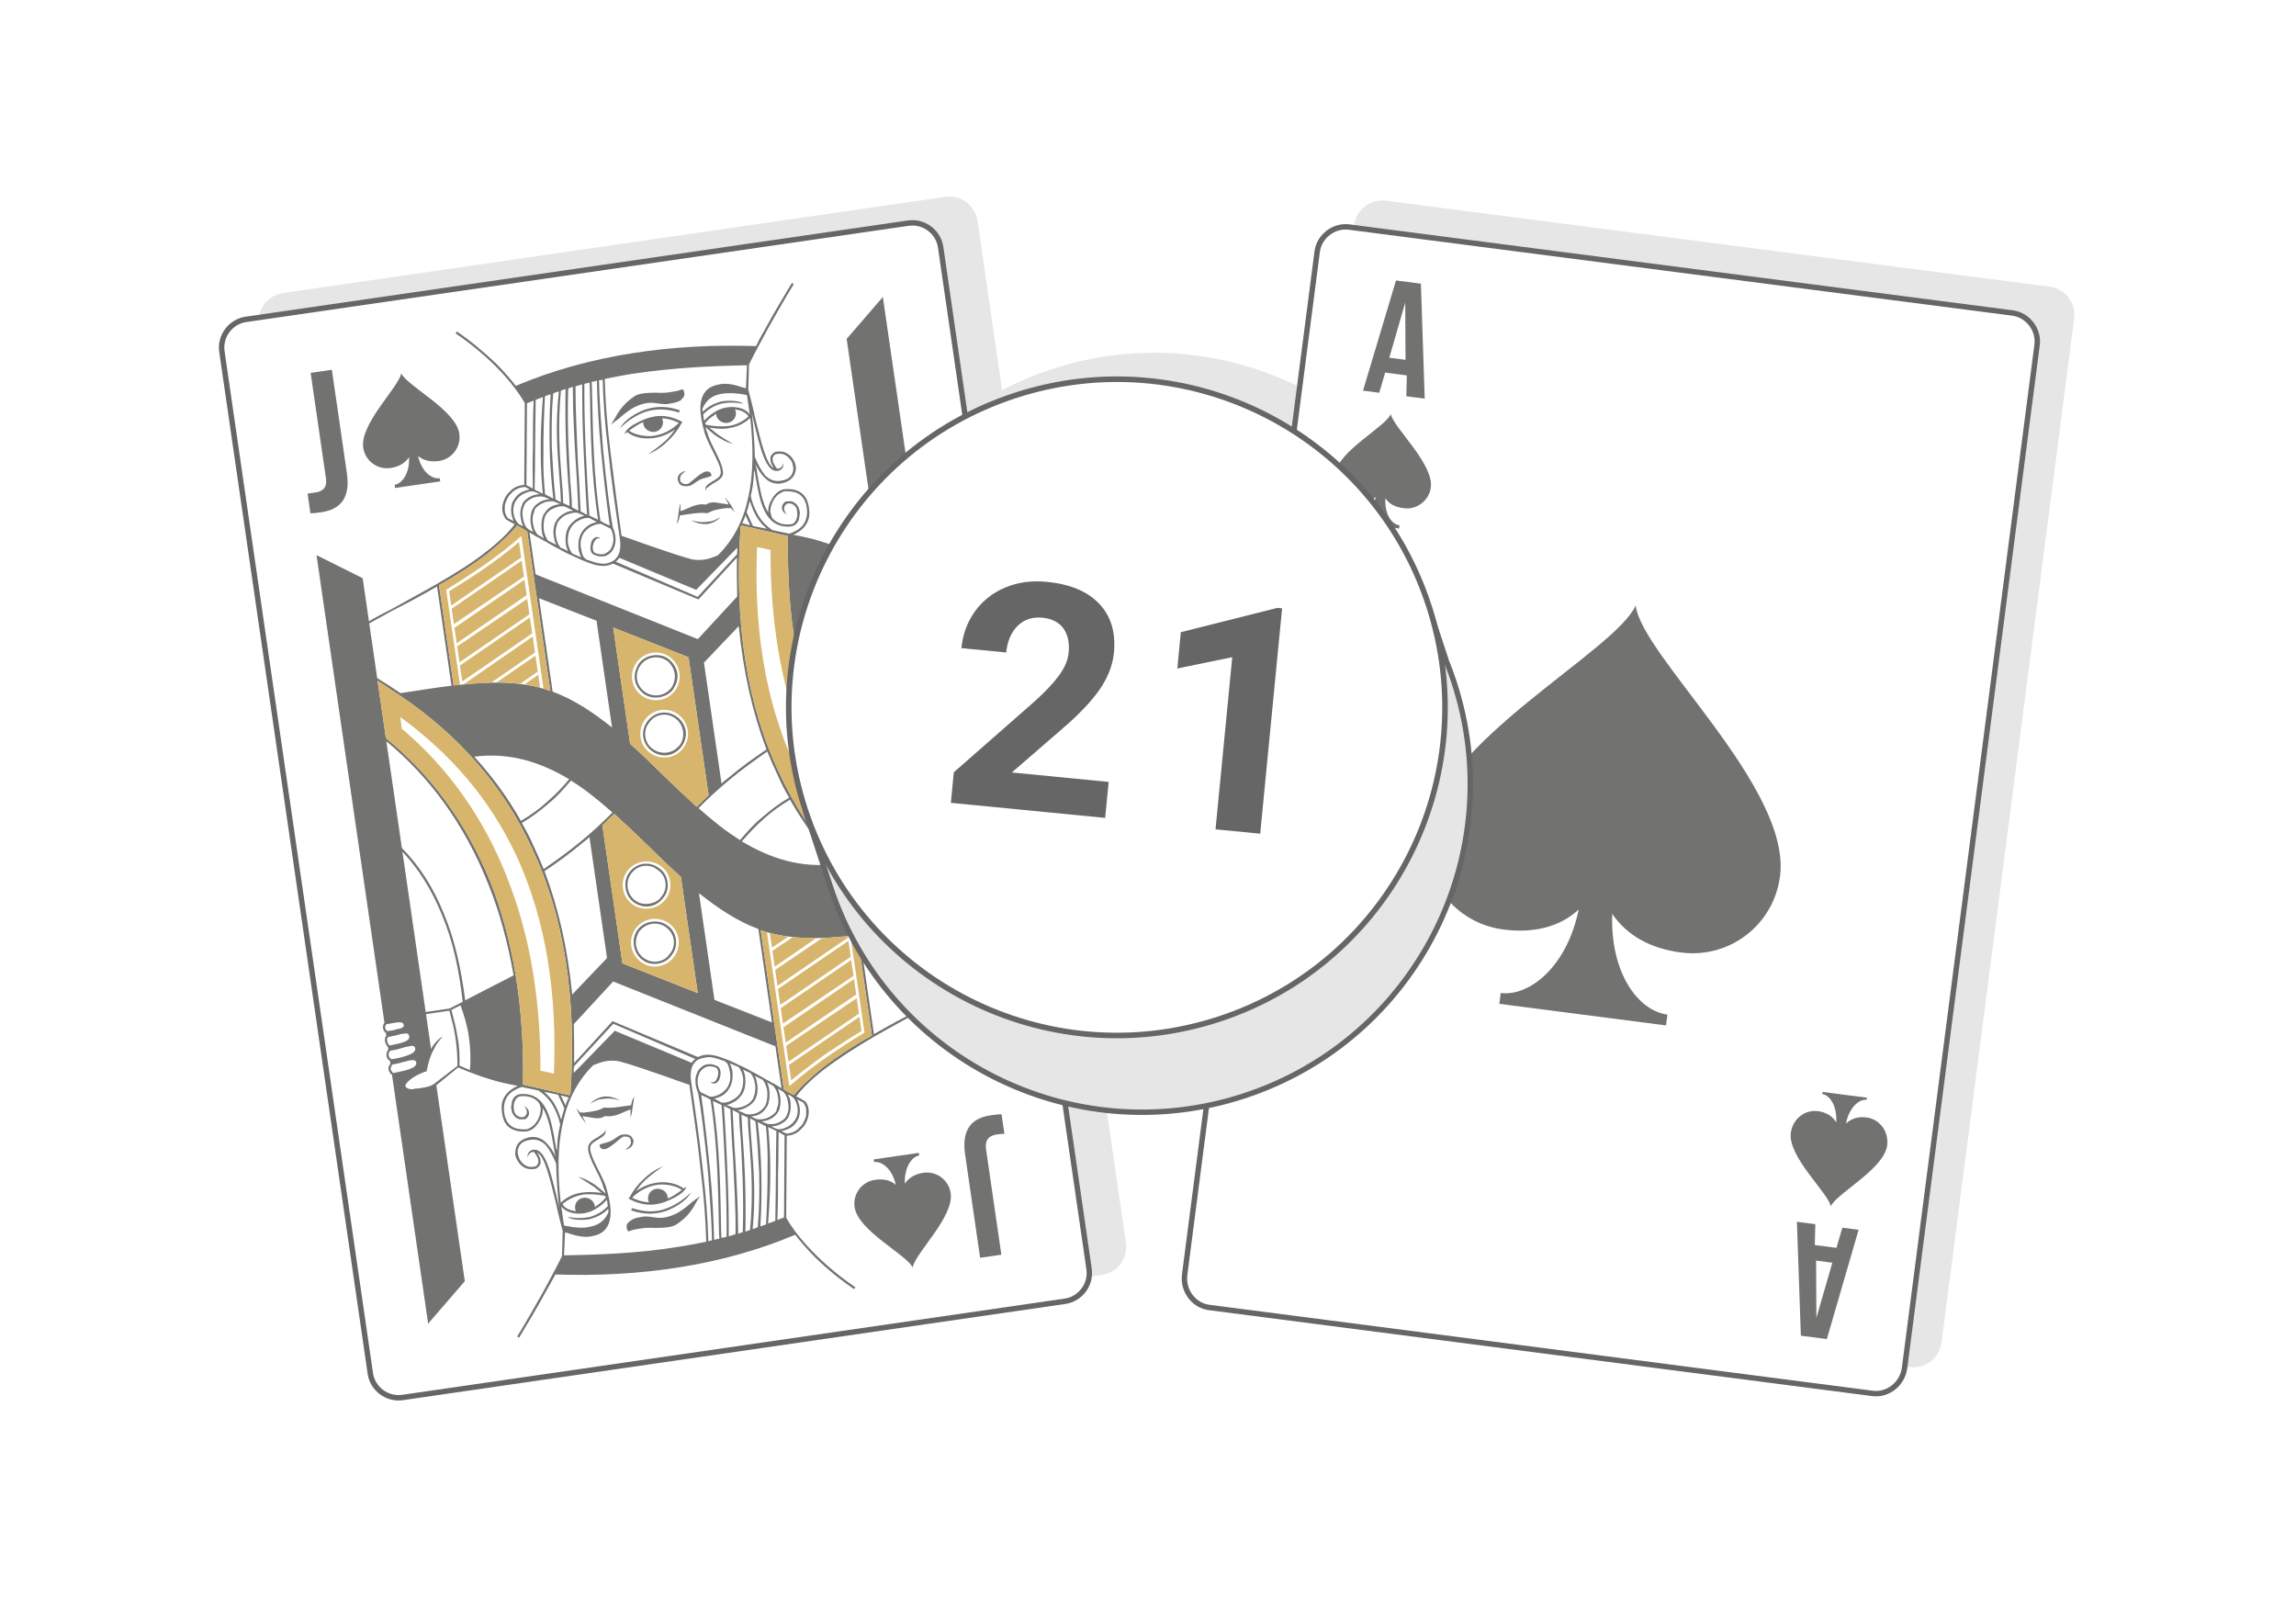 <?xml version="1.0" encoding="UTF-8"?>
<!DOCTYPE svg PUBLIC "-//W3C//DTD SVG 1.1//EN" "http://www.w3.org/Graphics/SVG/1.1/DTD/svg11.dtd">
<!-- Creator: CorelDRAW 2020 (64-Bit) -->
<svg xmlns="http://www.w3.org/2000/svg" xml:space="preserve" width="425px" height="300px" version="1.1" style="shape-rendering:geometricPrecision; text-rendering:geometricPrecision; image-rendering:optimizeQuality; fill-rule:evenodd; clip-rule:evenodd"
viewBox="0 0 19848.9 14011"
 xmlns:xlink="http://www.w3.org/1999/xlink"
 xmlns:xodm="http://www.corel.com/coreldraw/odm/2003">
 <defs>
  <style type="text/css">
   <![CDATA[
    .str1 {stroke:#666666;stroke-width:46.7;stroke-linecap:round;stroke-linejoin:round;stroke-miterlimit:2.613}
    .str0 {stroke:#666666;stroke-width:46.7;stroke-linecap:round;stroke-linejoin:round;stroke-miterlimit:2.613}
    .fil4 {fill:#D7B56D}
    .fil5 {fill:#E6E6E6}
    .fil0 {fill:white}
    .fil6 {fill:#666666;fill-rule:nonzero}
    .fil3 {fill:#727271;fill-rule:nonzero}
    .fil2 {fill:#E6E6E6;fill-rule:nonzero}
    .fil1 {fill:white;fill-rule:nonzero}
   ]]>
  </style>
 </defs>
 <g id="Layer_x0020_1">
  <g id="_2714108086064">
   <rect class="fil0" width="19848.9" height="14011"/>
   <path id="path14" class="fil1" d="M8163.5 10504.8c-34.8,129.9 43.9,266.2 173.8,301l5590.2 1497.9c129.9,34.8 266.2,-43.9 301,-173.8l2310.4 -8622.6c34.8,-129.9 -43.9,-266.2 -173.8,-301l-5590.1 -1497.9c-129.9,-34.8 -266.2,43.9 -301,173.8l-2310.5 8622.6z"/>
   <path id="path14_0" class="fil2" d="M2238.9 2814.3c-20,-137.7 72.5,-261.6 210.2,-281.6l5720.2 -830.9c137.7,-20 261.6,72.5 281.6,210.2l212.1 1460.3c135.2,-70.4 277.8,-131 427.3,-180.1 842.5,-276.8 1721.7,-137.3 2414.9,305.9l200.6 -1548.3c17.8,-138 140.3,-232.4 278.3,-214.5l5732.4 742.6c138,17.8 232.4,140.3 214.5,278.3l-1146.1 8847.5c-17.9,138 -140.4,232.4 -278.4,214.5l-5732.3 -742.6c-138,-17.9 -232.4,-140.4 -214.5,-278.4l189.8 -1465.3c-415,83.4 -831.8,70.9 -1224.4,-24.7l208.3 1433.4c20,137.8 -72.5,261.7 -210.2,281.7l-5720.2 830.9c-137.7,20 -261.7,-72.5 -281.7,-210.2l-1282.4 -8828.7z"/>
   <g>
    <g>
     <path id="path14_1" class="fil1 str0" d="M16465 11824.8c-18.1,140.4 -145,238.1 -276,221.2l-5737 -743.2c-131,-17 -228.8,-143.8 -210.6,-284.2l1145.7 -8844.1c17,-131 143.8,-228.8 274.8,-211.8l5737 743.1c131,17 228.8,143.9 211.8,274.9l-1145.7 8844.1z"/>
     <path class="fil3" d="M12283.6 2452.4l-215.2 -27.9 -285.2 952.7 140.4 18.2 51.1 -174.2 187.2 24.3 -4.3 180.2 159.1 20.6 -33.1 -993.9zm-135.3 163.3l2.5 495.1 -140.4 -18.2 137.9 -476.9z"/>
     <path class="fil3" d="M15568.5 11546.9l224.6 29.1 274.6 -944.6 -140.4 -18.1 -51.1 174.1 -187.2 -24.2 4.4 -180.3 -159.1 -20.6 34.2 984.6zm134.1 -153.9l-2.4 -495.1 140.3 18.1 -137.9 477z"/>
     <path class="fil3" d="M11976.9 4306.3c31.3,51.7 85.1,77.7 160,87.3 112.3,14.6 218,-66.9 232.5,-179.2 26.7,-205.9 -323.1,-517.6 -346,-634.8 -42.6,108.7 -460.3,321 -486.9,526.9 -14.6,112.3 66.9,218 179.2,232.6 74.9,9.7 133.4,-1.8 176.9,-43.7 -27.5,139.2 -112.1,204.4 -177.6,195.9 -1.2,9.3 -2.4,18.7 -3.6,28 65.5,8.5 131,17 187.1,24.3 65.6,8.5 131.1,17 196.6,25.5 1.2,-9.4 2.4,-18.8 3.6,-28.1 -65.5,-8.5 -130.7,-93.1 -121.8,-234.7l0 0z"/>
     <path class="fil3" d="M15958.3 9713.2c43.5,-41.9 103.3,-62.7 178.1,-53 112.3,14.6 193.8,120.3 178,241.9 -26.6,205.9 -444.3,418.3 -486.9,526.9 -22.9,-117.1 -372.7,-428.9 -346,-634.8 15.8,-121.6 121.5,-203.1 233.8,-188.6 74.8,9.7 127.4,45.1 158.7,96.7 8.9,-141.6 -55.1,-235.5 -120.6,-244 0,0 1.2,-9.3 2.4,-18.7 65.5,8.5 131,17 196.5,25.5 65.6,8.4 121.7,15.7 187.2,24.2 -1.2,9.4 -2.4,18.7 -2.4,18.7 -65.5,-8.5 -151.3,66.1 -178.8,205.2l0 0z"/>
     <path class="fil3" d="M13937.8 7900.4c128,187.9 332.3,300 594.3,333.9 421.2,54.6 801.8,-238.7 856.3,-659.8 99.4,-767.4 -1199.5,-1906.3 -1247.8,-2340.8 -175.1,396 -1703.7,1178.1 -1803.2,1945.6 -54.5,421.1 238.7,801.7 659.9,856.2 262.1,34 488.2,-22.4 650.4,-172.7 -102.9,500.6 -430.6,753.1 -673.9,721.6 -4.9,37.4 -8.5,65.5 -12.1,93.6 243.3,31.5 477.3,61.8 720.6,93.3 234,30.3 477.3,61.9 720.6,93.4 3.7,-28.1 7.3,-56.2 12.1,-93.6 -252.6,-32.7 -495.8,-359.2 -477.2,-870.7z"/>
    </g>
    <g>
     <path id="path14_2" class="fil1 str0" d="M1918.3 3039.4c-19.3,-133.1 74.8,-259.2 207.9,-278.5l5727.1 -832c133.1,-19.3 259.2,74.8 278.6,207.9l1283.2 8834c19.3,133 -74.8,259.2 -207.9,278.5l-5727.1 831.9c-133.1,19.4 -259.3,-74.8 -278.6,-207.9l-1283.2 -8833.9z"/>
     <g>
      <path class="fil3" d="M6268.3 9178.6l0 0 0 0zm-1203.2 -4347.1l0 0 0 0zm2318.1 6312.6c-124.8,-85 -236.5,-176.5 -340.4,-278.6 -60.5,-61.5 -116.4,-123.7 -168.3,-191.1 -322.4,135.9 -656,226.5 -1004.1,281.8 -348.1,55.2 -701.5,73.7 -1068.8,61.5 -29.3,55.8 -63.3,112.3 -96.6,173.3 -62.7,116.9 -138.5,240.4 -217.5,373.7l-15.8 -11.7c79.7,-128.8 150.2,-256.2 217.5,-373.7 62.7,-116.9 122.1,-223.9 169.1,-319.8l6.1 -216.4c-21.9,-85.9 -43.1,-167.2 -59,-244.5 -56.3,-226.1 -95.3,-398.5 -161.7,-435.7 11.9,17 19.1,34.7 26.4,52.4 2,13.7 4.7,32.1 2.1,46.5 -7.2,15.1 -15.1,25.6 -32.1,37.5 -13.1,6.6 -26.9,8.6 -50.5,7.3 -46.5,2.1 -88.6,-29.3 -112.9,-67.9 -12.6,-21.6 -19.8,-39.3 -23.1,-62.3 1.2,-23.6 3.2,-42.6 9.7,-62.3 13.6,-34.8 46.4,-67.7 109.9,-81.6 63.6,-13.9 118.8,10.9 158.2,56.7 27.6,28.8 52,67.4 72.4,111.3 -9.2,-31.4 -13.9,-63.6 -18.6,-95.7 -21.9,-118.6 -39.9,-242.5 -94.5,-328.3 0.6,4.6 1.3,9.2 2,13.8 0.1,32.7 -9.1,66.9 -28,97.7 -14.3,30.2 -38.5,57.2 -64.1,74.9 -21.6,12.6 -43.9,20.5 -67.5,19.2 -41.9,1.4 -89.8,-5.7 -126.6,-33.1 -36.2,-22.9 -61.9,-70.7 -67.9,-144.8 -9.4,-64.3 11.5,-114.1 43.6,-151.6 24.2,-26.9 58.2,-50.6 93.6,-65.1 -82,-16.3 -164,-32.4 -242.8,-58.5 -93.2,-28.6 -182.5,-62.5 -272.4,-101l-188.5 153.9 245.3 1688.8 0.7 4.6 -3.9 5.2 -300.9 348.3 -11.8 15.8 -3.3 -23 -309.3 -2129.3c-21,-15.7 -28.3,-33.4 -30.9,-51.7 -2.1,-13.8 5.1,-28.9 16.9,-44.7l-3.3 -22.9c-21.1,-15.7 -27.6,-28.8 -30.3,-47.2 -2.7,-18.3 4.5,-33.4 15.6,-53.8l-2.7 -18.3c-17.1,-21 -24.3,-38.7 -26.3,-52.4 -2.7,-18.4 -0.1,-32.8 11.7,-48.6l-3.4 -22.9c-15.7,-11.8 -22.3,-24.9 -25,-43.3 -2,-13.7 0.6,-28.2 12.4,-43.9l-584.6 -4024.6 -2.7 -18.4 15.1 7.2 378.8 188.6 5.3 4 0.6 4.6 53.4 367.1c60.2,-36.9 125.7,-69.8 191.2,-102.8 134.3,-75.7 269.2,-146.9 398.9,-221.9 151.3,-87.6 301.9,-179.8 423.6,-277.1 105.4,-80.9 191.8,-163.8 246.7,-237.3 -20.3,-11.1 -45.3,-21.6 -66.3,-37.3l0 0 -4.6 0.7c-22.3,-24.9 -36.9,-60.3 -37.6,-97.6 0.6,-28.2 6.4,-52.5 16.9,-77.4 10.4,-25 25.4,-50.6 46.4,-67.7 32,-37.5 75.9,-57.9 127.1,-60.6l4.8 -708.3c-68.4,-116.6 -159.2,-225.2 -257.8,-323.4 -103.9,-102 -215.6,-193.6 -340.4,-278.5l11.8 -15.8c124.8,85 237.2,181.1 340.4,278.6 60.5,61.5 116.3,123.6 168.3,191.1 322.3,-135.9 655.9,-226.5 1004,-281.8 348.1,-55.2 701.6,-73.8 1073.4,-62.2 24.8,-55.1 58.8,-111.6 92.1,-172.7 62.7,-116.8 138.5,-240.3 217.5,-373.6l15.7 11.7c-79.7,128.8 -150.2,256.2 -217.4,373.7 -62.7,116.9 -122.2,223.9 -169.1,319.8l-6.1 216.4c21.9,85.9 43,167.1 58.9,244.5 56.3,226.1 95.4,398.5 161.7,435.7 -11.8,-17 -19,-34.7 -26.3,-52.4 -2,-13.8 -4.7,-32.1 -2.1,-46.5 7.2,-15.1 15,-25.7 32.1,-37.5 13,-6.6 26.8,-8.6 50.4,-7.3 46.6,-2.1 88.6,29.3 113,67.9 12.5,21.6 19.8,39.3 23.1,62.2 3.3,23 -3.2,42.7 -9.7,62.4 -13.7,34.8 -46.4,67.6 -110,81.5 -63.5,14 -118.7,-10.8 -158.2,-56.6 -27.6,-28.8 -51.9,-67.4 -72.4,-111.3 9.3,31.4 14,63.5 18.6,95.7 22,118.6 39.9,242.5 94.6,328.3 -0.7,-4.6 -1.3,-9.2 -2,-13.8 -0.1,-32.7 9,-66.9 28,-97.8 14.3,-30.2 38.5,-57.1 64.1,-74.9 21.6,-12.5 43.8,-20.4 67.5,-19.1 41.9,-1.5 89.8,5.6 126.6,33.1 36.8,27.5 61.8,70.7 67.9,144.8 9.3,64.2 -11.6,114.1 -43.6,151.6 -24.2,26.9 -58.2,50.6 -93.6,65.1 82,16.2 164,32.4 242.8,58.5 93.2,28.6 182.4,62.5 272.4,101l193.1 -154.6 -245.3 -1688.8 -0.7 -4.6 -0.7 -4.5 300.9 -348.3 11.7 -15.8 3.4 23 309.3 2129.3c21,15.7 28.2,33.4 30.9,51.7 2,13.8 -4.5,33.5 -16.9,44.7l3.3 22.9c21,15.7 28.3,33.4 30.3,47.1 2.6,18.4 0.1,32.8 -15.6,53.8l2.6 18.4c17.1,21 24.4,38.6 26.4,52.4 2.7,18.4 0.1,32.8 -11.7,48.6l3.3 22.9c15.8,11.8 22.4,24.9 25.1,43.2 6.5,13.1 -0.6,28.2 -12.4,44l584.6 4024.6 2.7 18.4 -15.1 -7.2 -378.9 -188.7 -0.6 -4.6 -0.7 -4.5 -53.3 -367.2c-64.9,37.6 -130.4,70.5 -195.9,103.5 -134.2,75.7 -269.1,146.8 -398.8,221.9 -151.3,87.6 -301.3,184.3 -423.7,277.1 -105.4,80.9 -191.7,163.7 -246.7,237.3 20.4,11.1 45.3,21.6 66.4,37.2l4.6 -0.6 0 0c26.9,24.2 36.8,60.2 37.6,97.6 -0.6,28.2 -6.5,52.5 -16.9,77.4 -10.4,25 -25.5,50.6 -46.4,67.7 -32.1,37.4 -75.9,57.9 -127.1,60.6l-4.9 708.3c69.2,121.1 159.3,225.2 257.9,323.3 103.8,102.1 215.5,193.7 340.3,278.6l-11.7 15.8 0 0zm-4191 -5754.7l0 0 68.6 472.7c67,41.8 134,83.6 201.7,130 146.8,-21.3 293,-47.2 440.5,-64l-124.7 -858.1c-129.6,75.1 -260,145.5 -391,211.4 -64.8,37.6 -130.3,70.5 -195.1,108zm4685.2 2608.9l0 0 0 0c63.1,47.1 129.4,84.3 196.4,126.1l-72 -495.6c-381.7,-305.3 -700.1,-723 -913.8,-1258.9 -186.7,-479 -289.1,-1054.5 -275.6,-1735.9l-402.2 -91.6c0.6,4.6 -3.3,9.9 -7.9,10.6 -57.1,833 56.1,1547.5 338.9,2139 245.2,526.7 627.2,963.2 1136.3,1306.3l-0.1 0zm-6.5 19.7l-68.8 10 -36.7 5.4c-119.3,17.3 -228.8,37.9 -335,48.6l124.6 858.2c129.7,-75.1 260,-145.6 391.1,-211.5 64.8,-37.5 130.3,-70.4 199.7,-108.6l0 0 -68.6 -472.7c-71.6,-41.2 -138.6,-83 -206.3,-129.4zm-4415 -2006.2l0 0 0 0c-62.4,-42.5 -129.3,-84.3 -191.8,-126.7l72 495.6c377.2,306 695.6,723.7 909.3,1259.6 186.7,479 289.1,1054.5 275.6,1735.9l402.2 91.5c4,-5.2 3.3,-9.8 7.9,-10.5 57,-833 -56.1,-1547.5 -338.9,-2139.1 -245.2,-526.7 -627.2,-963.2 -1136.3,-1306.3l0 0zm3001.5 -2853.9c-327.2,5.4 -647.9,23.8 -964.5,69.8 -87.2,12.7 -178.3,30.6 -264.9,47.9 5.1,196.1 21.3,404.6 49.4,630.1 28.1,225.5 58.1,464.8 96.1,726.4 68.9,22.8 133.3,46.3 197.6,69.7 137.8,45.6 271.7,96.4 408.2,132.8 38.7,8.5 76.1,7.7 112.8,2.4 36.7,-5.3 72.1,-19.9 112.1,-35 135.4,-132.2 222.9,-304.2 264.4,-502.3 45.4,-203.5 44.9,-433 17.4,-686.7 -53.7,50 -115.2,77.6 -179.5,87 -49.8,11.9 -111.5,6.8 -173.8,-2.9 21,15.7 42.7,36 63.7,51.7l0 0c31.6,23.5 72.9,50.3 139.3,87.5 -53.2,-11 -104.4,-41.1 -151,-71.8l0 0c-31.6,-23.5 -58.5,-47.7 -85.4,-71.9 2.6,18.3 9.2,31.4 16.5,49.1 11.2,45.3 38.2,102.3 63.9,150.1 40.2,83.2 79.8,161.8 68.7,214.9 -13.7,34.8 -48.4,53.9 -83.1,73 -17,11.8 -38.6,24.4 -55,40.8 -4.6,0.6 -3.9,5.2 -7.8,10.5 0.7,4.6 -3.3,9.8 -1.9,19 -10.6,-40.6 5.7,-57.1 57.5,-88 30.1,-18.4 60.9,-32.3 70.6,-61.8 12.4,-44 -26.5,-118 -66,-196.6 -26.4,-52.4 -52.7,-104.8 -69.2,-154 -29.1,-103.5 -47.7,-199.2 -34.8,-271.4 12.3,-76.7 55.5,-134.5 146.6,-152.5 72.1,-19.8 150.2,1.6 219.1,24.4l0 0c9.8,3.3 19.7,6.6 24.3,5.9l8.7 -198.1 0 0zm-1247.1 124.9c-9.1,1.4 -22.9,3.4 -32.1,4.7 3.7,186.9 20.6,400 34.9,594.7 28.9,295.7 62.3,558 84.2,676.6 20.4,43.9 27.1,89.8 23.3,127.8 -4.6,33.5 -15,58.5 -30.7,79.5 -20.3,21.7 -41.2,38.8 -68.7,42.8 -23,3.3 -51.2,2.7 -81.4,-11.7l0 0c-29.5,-9.7 -38.8,-41.2 -34.3,-74.6 2,-19.1 4.5,-33.5 11.7,-48.6 26.1,-46 65.5,-32.9 72.8,-15.3 -10.5,-7.8 -24.3,-5.8 -32.8,0.1 -8.5,5.9 -16.4,16.4 -19.6,26.3 -7.9,10.5 -10.5,25 -13.1,39.4 -1.2,23.6 2.1,46.5 22.5,57.6l0 0c29.5,9.8 53.1,11.1 71.5,8.4 22.3,-7.9 39.3,-19.8 55.6,-36.2 11.8,-15.8 22.3,-40.7 27.4,-69.6 4.5,-33.4 -1.5,-74.7 -21.2,-114l-80.8 -39.9c-19.7,-6.5 -51.1,2.8 -81.9,16.6 -30.8,13.9 -59.6,41.5 -78.6,72.3 0.7,4.6 -3.9,5.3 -3.2,9.9 -18.3,35.4 -20.8,82.7 -10.2,123.3 6,41.3 19.8,72.1 39.5,78.6l0.7 4.6c19.7,6.5 39.4,13 59,19.5 39.4,13.1 78.1,21.5 114.9,16.2 27.5,-4 49.1,-16.6 70.7,-29.1 16.4,-16.4 32.7,-32.8 42.5,-62.4 9.8,-29.5 12.9,-72.1 6.3,-118 -40,-275.4 -76,-523.2 -100.2,-753.9 -28,-225.6 -44.3,-434.1 -48.6,-625.6l-0.1 0zm-50.4 7.4c-13.1,6.6 -26.9,8.6 -45.3,11.2l2.8 51.2c8.1,378.4 12.3,762 73.5,1151.4l15.1 7.2c5.3,3.9 9.9,3.2 10.5,7.8l0 0 55.2 24.8c-18,-123.9 -50.1,-377 -77,-658.9 -18.8,-194.1 -30.5,-403.2 -34.8,-594.7l0 0zm-62.9 18.5c-13.8,2 -32.2,4.6 -45.3,11.2 -0.8,187.6 2.9,374.5 11.8,565.3 9,190.8 18,381.6 31.6,571.8l75.5 35.9c-60.6,-384.8 -64.8,-768.5 -71.6,-1137.7l-2 -46.5 0 0zm-63.6 13.9c-22.3,7.9 -40.7,10.6 -58.4,17.8 0.6,229.6 12.9,443.3 21.3,662.4 10.1,134.4 16.4,274 23.3,418.3l55.8 29.4c-13.6,-190.2 -21.9,-376.4 -30.2,-562.6 -9,-190.8 -12.7,-377.7 -11.8,-565.3l0 0zm-81.3 21.2c-13.1,6.6 -26.9,8.6 -40,15.2 -10.3,348.2 7.4,598.7 17,794.1 8.1,87.9 14.8,166.5 15,232.1l55.8 29.4c-6.9,-144.3 -12.5,-279.4 -22.6,-413.8 -12.3,-213.7 -24.7,-427.5 -25.2,-657l0 0zm-62.9 18.5c-13.1,6.6 -26.9,8.6 -40,15.2 -27.5,294.5 -11.8,531.2 4.4,739.7 7.4,83.3 13.5,157.4 15,232.1l55.1 24.8c0.5,-61 -5.6,-135.1 -13,-218.3 -14.2,-194.8 -27.3,-445.9 -21.5,-793.5l0 0zm-57.7 22.4c-18.3,2.7 -36,10 -49.1,16.5 -14.1,161.4 -15,316.2 -12,465.7 8.2,153.4 15.8,302.3 32.5,449.8l46 26.1c-1.5,-74.7 -6.9,-144.3 -13.7,-222.9 -16.2,-208.5 -36.4,-444.6 -3.7,-735.2zm-71.4 24.5c-13.8,2 -31.5,9.2 -49.1,16.5 -10.1,188.9 -14.3,353.5 -13.3,489.2l0 0c-3,141 4.5,257.1 14.6,358.7l15.1 7.2 0 0 55.8 29.4c-16.7,-147.5 -28.9,-295.7 -31.2,-440.6 -3,-149.6 -2,-304.3 8.1,-460.4l0 0zm-66.8 23.7c-22.3,7.9 -40,15.2 -62.3,23.1 -1.6,150.2 -4.5,291.2 -4.9,417.8 -0.3,126.6 -2,243.9 -4.4,356.7l10.5 7.9 60.4 28.7c-10.1,-101.6 -17.5,-217.7 -17.9,-348.8l0 0c-1.6,-140.4 3.9,-295.8 18.6,-485.4zm-80 30.4c-22.3,7.9 -39.9,15.1 -57.6,22.4l-4.9 708.3 55.8 29.4c-1.6,-107.6 -4.5,-224.3 0.5,-351.6 0.3,-126.5 -0.6,-262.3 6.2,-408.5l0 0zm1269.7 -1.7c-21.7,12.5 -48.5,21.1 -85.2,26.4 -36.1,10 -69.5,5.4 -103,0.9 -47.9,-7.1 -101,-18.1 -193.4,23.4 -48.5,21.1 -90.4,55.3 -132.3,89.5 -16.3,16.5 -33.3,28.3 -50.4,40.2l-37.9 28.9 26.8 -41.4 0 0 0 0c37.2,-66.3 74.4,-132.6 168,-197.8 21,-17.1 52.4,-26.3 84.6,-31 32.1,-4.7 69.5,-5.4 106.8,-6.1 42.7,3.1 84.6,1.7 121.4,-3.6 36.7,-5.3 73.4,-10.7 108.8,-25.2l4.6 -0.6 5.9 8.5c5.2,3.9 6.6,13.1 7.9,22.2 1.3,9.2 3.3,23 -4.5,33.5 -7.9,10.5 -15.7,21 -28.1,32.2l0 0zm-12.9 105c-98.5,-32.6 -187.6,-33.7 -273.5,-11.9 -85.2,26.5 -162.5,75.2 -236.4,146.8 47.7,-91.2 188.5,-153.9 229.1,-164.4 89.8,-27.1 183.6,-26.7 287.3,9.8l-6.5 19.7 0 0zm-238 39.2c81.3,-21.2 167.2,-10.2 258.5,37.4l10.5 7.9 -8.5 5.9c-33.3,61.1 -72.5,113.6 -122.3,158.3 -49,49.3 -104.7,85.6 -170.9,113.9 187.3,-130.3 200.3,-169.7 235.6,-217 -63.5,46.7 -134.9,71.2 -204.4,76.6 -83.3,7.4 -161.4,-14.1 -209.3,-53.9 -4,5.2 -12.5,11.1 -21,17.1 9,-67 190.5,-140.2 231.8,-146.2zm236.9 50c-50.6,-25.5 -99.1,-37.2 -146.3,-39.7l0 0c5.9,8.5 6.5,13.1 7.9,22.3 6.6,45.9 -24.7,87.9 -70.6,94.6 -45.9,6.6 -92.6,-24.1 -99.2,-70 -0.7,-4.6 -1.3,-9.1 2.6,-14.4 -44.6,15.9 -82.6,44.8 -125.1,74.4 42,31.4 114.9,48.9 189.6,47.4 83.3,-7.4 171.7,-43.7 241.1,-114.6l0 0 0 0zm60.7 417.6c-26.3,13.1 -42.6,29.6 -49.1,49.3 -3.3,9.8 -1.9,19 -0.6,28.2l0 0c1.3,9.1 2,13.7 12.5,21.6l0 0c5.9,8.5 25.6,15 48.6,11.7 27.5,-4 99.4,-89.5 157.8,-107.3 22.9,-3.3 41.9,-1.4 50.5,25.4l1.4 9.2c-12.5,11.2 -44.6,15.9 -71.5,24.5 -62.9,18.5 -89,64.4 -131,65.8l0 0c-32.1,4.7 -56.4,-1.1 -72.8,-17.5l0 0c-5.9,-8.5 -11.9,-17 -13.9,-30.8 -5.9,-8.5 -3.3,-22.9 0,-32.8 5.8,-24.3 39.9,-47.9 68.1,-47.3l0 0zm527.6 -657.7c-91.8,-19.5 -171.8,-21.9 -235.4,-8 -68.2,14.6 -118.6,54.7 -146.6,119.7 -3.3,9.8 -2,19 0,32.8 40.6,-43.4 93,-69.8 151.3,-87.6 31.5,-9.3 156.7,-18.1 199.4,17.9 -67.5,-13.6 -133.1,-13.5 -196.7,0.4 -58.3,17.9 -110.1,48.8 -150.6,92.2 2.6,18.4 5.3,36.7 8,55.1 24.2,-27 49,-49.3 79.2,-67.8 72,-52.6 168.4,-66.6 252.4,-36.6 30.2,14.3 51.2,30 63,47l-2 -13.7 -22 -151.5 0 0.1zm-362.7 244.8c5.3,3.9 5.9,8.5 11.2,12.4 72.1,12.9 138.4,17.4 198.1,8.7 59.6,-8.6 112,-35 166.3,-80.4 -7.2,-17.7 -28.2,-33.4 -58.4,-47.7 -15.1,-7.2 -34.2,-9.1 -58.4,-15 5.9,8.5 6.6,13.1 7.9,22.3 6.6,45.9 -24.7,88 -70.6,94.6 -45.9,6.7 -92.5,-24 -99.2,-69.9 -0.7,-4.6 -1.3,-9.2 3.3,-9.9 -9.2,1.4 -13.1,6.6 -17.1,11.9 -30.1,18.4 -59.6,41.4 -83.1,73l0 0zm-740.3 1161.8c-11.8,15.8 -19.6,26.3 -32.7,32.9l709.6 304.6 340.2 -368.1c1.9,-19 3.8,-38 1.2,-56.4l-350.7 360.2 -3.9 5.3 -5.3 -3.9 -658.4 -274.6 0 0zm-53.6 50c-17.7,7.2 -35.4,14.5 -58.4,17.8 -41.3,6 -84.6,-1.7 -123.9,-14.7 -59.1,-19.6 -114.3,-44.4 -174.7,-73.1l0 0 0 0c-34.7,-13.7 -65.6,-32.6 -95.8,-47l-5.3 -3.9 0 0c0,0 0,0 0,0 -35.4,-18.3 -70.9,-36.6 -101.8,-55.5l0 0 0 0c-4.6,0.7 -4.6,0.7 -5.2,-3.9 -30.2,-14.4 -61.1,-33.3 -86.7,-48.4l0 0 0 0c-4.6,0.7 -5.3,-3.9 -9.8,-3.2l-5.3 -3.9c-20.4,-11.1 -36.1,-22.9 -56.5,-34l52.7 362.5 1402.7 560.1 340.2 -368.1c-1.6,-107.5 -4.5,-224.3 -2.1,-337.1l-327.7 356.9 -3.9 5.3 -9.9 -3.3 -728.7 -306.5 0.1 0zm-748.3 -280.2c-26.3,-19.7 -56.5,-34 -82.1,-49 -59.5,74.2 -150.5,157.7 -255.2,243.2 -122.4,92.8 -267.8,188.9 -419.7,271.8l126 867.4c308.8,-35.5 584.2,-42.7 836.2,47.2l-200.6 -1381.3c0,0 -4.6,0.7 -4.6,0.7l0 0zm-13.4 -382.3c-51.1,2.7 -90.4,22.5 -118.6,54.7 -20.9,17.1 -32,37.4 -42.4,62.4 -10.5,24.9 -17,44.6 -13.7,67.5 -4.5,33.5 9.4,64.3 26.5,85.2 20.3,11.1 35.4,18.3 50.5,25.5 -5.9,-8.5 -7.9,-22.3 -15.2,-40 -9.9,-36 -12,-82.6 5,-127.2 4.6,-0.7 3.9,-5.3 3.9,-5.3l0 0c22.2,-40.7 51,-68.3 86.4,-82.8 17.7,-7.3 40,-15.2 58.3,-17.9l-40.7 -22.2 0 0.1zm-46.4 325.3c9.8,3.3 20.3,11.1 30.2,14.4 -6.6,-13.1 -13.9,-30.8 -16.6,-49.1 -10.5,-40.7 -13.3,-91.8 8.3,-137.1 0,0 -0.7,-4.6 -0.7,-4.6l0 0c18.3,-35.5 52.3,-59.2 87.7,-73.7 22.3,-7.9 40.6,-10.6 63.6,-13.9l-40.1 -17.6c-20.3,-11.1 -57,-5.8 -96.3,14 -30.8,13.8 -59.6,41.4 -74,71.6l0 0c-3.9,5.3 -3.9,5.3 -3.9,5.3 -17.6,40 -16.2,82 -6.3,118 9.3,31.5 27.7,61.6 48.1,72.7l4.6 -0.6 -4.6 0.6 0 0zm70.9 36.6c15.7,11.8 30.8,18.9 45.9,26.1 -6.5,-13.1 -13.8,-30.8 -16.5,-49.1 -11.2,-45.3 -9.4,-97.1 7.6,-141.7 0,0 3.9,-5.2 3.9,-5.2l0 0c18.3,-35.5 52.3,-59.2 87.7,-73.7 17.7,-7.3 40.6,-10.6 59,-13.3l-34.8 -13.7c-20.3,-11 -63,-14.2 -107.5,1.6 -30.8,13.9 -61,32.3 -75.3,62.5l0 0c0.7,4.6 -3.9,5.3 -3.3,9.8 -18.2,35.5 -16.2,82.1 -5.6,122.7 4.7,32.1 23.1,62.2 38.9,74zm87.3 52.9c15.1,7.2 35.5,18.3 51.2,30.1 -7.2,-17.7 -14.5,-35.4 -17.8,-58.4 -6.7,-45.9 -4.8,-97.7 12.1,-142.3 0,0 -0.6,-4.6 3.9,-5.3 18.3,-35.4 47.1,-63 82.5,-77.5 22.3,-8 40.6,-10.6 59,-13.3l-40.1 -17.6 0 0c-20.3,-11.1 -62.3,-9.7 -102.2,5.5 -30.8,13.8 -61,32.3 -79.9,63.1l0 0c0.7,4.6 0.7,4.6 1.3,9.2 -18.3,35.5 -20.8,82.7 -10.2,123.3 5.4,36.7 23.8,66.9 40.2,83.2zm92 52.3c20.3,11.1 45.3,21.5 65.6,32.6 -6.6,-13.1 -13.8,-30.8 -17.2,-53.7 -10.6,-40.7 -9.4,-97.1 8.2,-137.1 0,0 4,-5.3 4,-5.3l0 0c17.6,-40 51.6,-63.7 90.9,-83.5 17.7,-7.2 40,-15.2 63.6,-13.9l-65.6 -32.6c-20.4,-11.1 -62.4,-9.7 -101.7,10 -31.4,9.3 -56.3,31.7 -75.3,62.5 0.7,4.6 0.7,4.6 -3.2,9.9 -13.7,34.7 -15.5,86.6 -9.5,127.9 9.9,36 24.4,71.4 40.2,83.2zm107 59.4c19.7,6.5 40,17.6 60.4,28.7 -7.3,-17.7 -14.5,-35.4 -17.9,-58.3 -6,-41.3 -4.1,-93.1 13.5,-133.2 3.9,-5.2 3.9,-5.2 3.3,-9.8l0 0c22.8,-36.1 51.6,-63.8 86.3,-82.9 21.6,-12.5 39.3,-19.7 57.7,-22.4l-49.9 -20.9c-20.4,-11.1 -61.7,-5.1 -101.6,10.1 -35.4,14.5 -64.2,42.1 -83.2,73l0 0c0,0 0.7,4.6 0.7,4.6 -17.6,40 -20.1,87.3 -9.5,127.9 5.3,36.7 24.4,71.4 40.2,83.2l0 0zm101.1 50.9c25,10.4 49.9,20.9 74.9,31.3 -11.9,-17 -15.2,-40 -23.2,-62.2 -6,-41.3 -4.1,-93.2 17.4,-138.5 0,0 -0.6,-4.5 4,-5.2 17.6,-40.1 51.6,-63.8 81.7,-82.2 22.3,-7.9 40,-15.2 53.8,-17.2l-61.1 -33.3 0 0c-19.7,-6.5 -56.4,-1.2 -91.1,17.9 -30.8,13.9 -64.2,42.2 -77.9,77l0 0c-4.6,0.6 -3.9,5.2 -3.9,5.2 -17.6,40.1 -20.1,87.3 -14.8,124 10.6,40.6 24.4,71.4 40.2,83.2l0 0zm929.5 -439.6c2.7,18.4 3.5,55.7 0.9,70.2 22.9,-3.4 39.9,-15.2 62.2,-23.1 48.5,-21.1 97,-42.2 159.3,-32.5 42.6,-29.6 91.1,-18 134.4,-10.2 19,1.9 47.9,7.1 62.3,9.7 -6.6,-13.1 -25.7,-47.8 -32.9,-65.5 46.7,63.5 50.6,58.2 84.9,132.9 -11.2,-12.4 -22.4,-24.8 -33.5,-37.3 -9.2,1.4 -18.4,2.7 -32.8,0.1 -55.1,8 -110.8,11.4 -162.6,42.3l-4.5 0.7 -4.6 0.7c-57.1,-5.8 -107.6,1.6 -162.6,9.6 -23,3.3 -45.9,6.6 -73.5,10.6 -5.1,28.9 -11,53.2 -26.7,74.2 14.3,-63 15.5,-119.4 29.7,-182.4zm220.8 164.7c74.1,-6 72.7,-15.2 129.8,-42.2 -41.3,38.7 -85.2,59.2 -127.1,60.6 -46.6,2.1 -86,-10.9 -131.3,-32.5 28.9,5.2 63.7,18.9 128.6,14.1l0 0zm396.5 -947.9l4.7 32.2 0 0c12.7,119.9 20.9,240.6 23.1,352.7 22.4,57.7 54.7,118.6 88.9,160.5 38.1,36.6 83.4,58.2 142.4,44.9 55.1,-8 83.9,-35.6 93.6,-65.2 7.2,-15 9.1,-34.1 6.5,-52.4 -2.7,-18.4 -5.4,-36.7 -17.2,-53.8 -23.7,-34 -55.9,-62.1 -97.9,-60.7 -19,-1.9 -32.1,4.6 -41.3,6 -8.5,5.9 -16.3,16.4 -19.6,26.2 -3.2,9.9 -1.2,23.7 0.8,37.4 7.2,17.7 19.7,39.3 36.8,60.3 18.4,-2.7 27.6,-4 35.4,-14.5 8.5,-6 15.7,-21.1 18.3,-35.5 6,41.3 -22.8,68.9 -55.6,69 -97.7,4.8 -145.4,-194.4 -206.3,-452.7l-12.6 -54.4 0 0zm20.8 498.4c-2.4,80 -10.1,156.1 -28.3,224.3 15.3,72.8 42.3,129.8 73.2,181.5 30.3,47.2 68.4,83.8 115.1,114.5l145 30.5c44.5,-15.8 83.8,-35.6 111.9,-67.8 28.2,-32.2 45.1,-76.8 41,-137.2 -5.4,-69.5 -29.7,-108.1 -61.3,-131.6 -31.5,-23.6 -74.8,-31.3 -116.8,-29.9 -19,-2 -36.7,5.3 -53.7,17.2 -26.2,13.1 -45.8,39.4 -60.8,65 -14.4,30.2 -24.2,59.8 -24.7,87.9 3.3,23 6,41.4 18.5,63 33.5,37.3 83.4,58.1 148.3,53.4 32.8,-0.1 53.1,-21.8 62.2,-55.9 3.2,-9.8 5.8,-24.3 3.1,-42.6 2.6,-14.5 -3.9,-27.6 -6,-41.3 -13.1,-26.2 -39.4,-45.9 -71.5,-41.2 -9.2,1.4 -18.4,2.7 -21.6,12.5l0 0c-4.6,0.7 -7.9,10.5 -11.8,15.8 0.7,4.6 -2.6,14.4 -1.9,19 2.6,18.4 9.9,36.1 25.7,47.8 -34.8,-13.7 -48.7,-44.4 -43.5,-73.3 3.3,-9.9 7.2,-15.1 15,-25.6l0 0c7.9,-10.5 21,-17.1 35.4,-14.5 45.9,-6.7 72.9,17.5 92,52.2 7.2,17.7 9.2,31.5 11.9,49.8 -2.6,14.5 -4.6,33.5 -7.1,47.9 -8.5,38.7 -37.3,66.3 -83.8,68.4 -219,8.4 -257.6,-225 -294.2,-444.6 -2,-13.8 -4,-27.5 -11.3,-45.2zm-36.1 267.6c-9.1,34.2 -18.2,68.3 -27.9,97.8l54.7 118.6 120.7 24.6c-32.2,-28.1 -59.8,-56.9 -84.2,-95.5 -24.3,-38.7 -45.4,-87.1 -63.3,-145.5l0 0zm-38.4 122.8c-5.8,24.2 -16.2,49.2 -27.3,69.6l68.2 18.2 -40.9 -87.8zm789.5 3015.5c-155.8,-169.5 -290.7,-356.1 -404,-555.2 -81.8,49.4 -158.4,102.7 -224.5,163.8l0 0c-70.7,61.8 -131.5,126.9 -191.7,196.5 246.3,147 512.1,234.9 820.2,194.9l0 0zm-411.2 -572.9c-36.9,-60.2 -69.8,-125.7 -98.2,-191.9 -33.6,-70.1 -62,-136.3 -91,-207 -110.6,77 -216.7,153.3 -312.9,232.9 -104.7,85.5 -199.6,174.2 -281.4,256.4 118.3,104.6 235.3,200.1 358.7,275.9 60.2,-69.7 120.4,-139.3 191.7,-196.6l0 0c70.7,-61.8 146.6,-119.7 233.1,-169.7l0 0zm-196.4 -416.6c-122.1,-324.4 -201.6,-678.3 -239.3,-1066.5l-300.9 315.5 152 1046.3c20.3,-21.7 45.8,-39.4 66.7,-56.5 100.2,-84.9 206.2,-161.2 321.5,-238.8l0 0zm267.4 -901.1c51.2,287.8 122,549.3 216.9,783.8 207.9,527.5 515.7,937.3 887.6,1239.4l-133.9 -922.4c-158.5,-155.1 -280.2,-348.2 -368.6,-569.7 -93,-220.8 -148.1,-470.5 -183.4,-746.5l-418.6 215.4 0 0zm459.1 -258.8l78.6 -39.5c-21.2,-81.3 -41.7,-158 -53,-236 -16.6,-81.9 -18.8,-161.3 -17,-245.9 -30.2,-14.3 -59.7,-24.1 -89.9,-38.5 -8.3,104.3 -4.2,197.5 9.8,293.8 18,91.1 40.5,181.6 71.5,266.1zm27 -524c-1.8,84.6 4.9,163.2 16.9,245.8 11.4,78.1 31.9,154.7 52.4,231.4l206.5 -30 -44.7 -307.4c-3.9,5.2 -7.8,10.5 -7.1,15.1 -15.1,25.6 -58.2,83.4 -98.2,98.6 32.7,-32.9 56.3,-64.4 77.8,-109.7 26.1,-46 45.7,-105.1 61.9,-187.1l3.9 -5.2 4.6 -0.7 9.2 -1.4c53,-21.7 128.4,-51.4 162.3,-107.9 4,-5.2 3.3,-9.8 2.6,-14.4 0,0 -0.6,-4.6 -1.3,-9.2 -4.6,0.7 -5.3,-3.9 -10.5,-7.9 -10.5,-7.8 -34.8,-13.6 -53.2,-11 -17.7,7.3 -32.1,4.7 -50.5,7.4 -45.8,6.6 -96.3,14 -130.4,37.7l-202.2 155.9 0 0zm67.4 496.3l-113.3 58.6c31.4,281.2 91,530.3 179.4,751.8 87.1,212.2 197.7,393 346.3,544.8l-201.3 -1385.9 -211.1 30.7zm-2786.8 -120.1l117.3 807.7c183.1,67.1 349.3,178.9 513.6,309.7l-134 -922.4 -496.9 -195 0 0zm3334 -15.7c7.9,-10.5 11.1,-20.3 9.8,-29.5 -2,-13.8 -7.9,-22.3 -18.4,-30.2 -13.8,2.1 -27.6,4.1 -41.3,6 -13.8,2.1 -23,3.4 -36.1,10 -41.3,6 -68.1,14.6 -64.8,37.5 4.7,32.1 41.4,26.8 141.7,7.6l9.1 -1.4 0 0zm-16 -110.1c7.9,-10.5 11.1,-20.4 9.1,-34.1 -1.3,-9.2 -8.5,-26.9 -19.7,-39.3l-13.8 2 0 0c-86.5,17.2 -163.9,33.1 -157.2,79 4,27.6 22.4,24.9 63.7,18.9 9.1,-1.3 22.9,-3.3 40.6,-10.6 22.9,-3.3 45.2,-11.3 77.3,-15.9zm-17.3 -119.3c11.8,-15.8 15,-25.6 13,-39.4 -2,-13.8 -7.9,-22.3 -23.7,-34.1 -50.4,7.4 -104.8,20 -144.8,35.1 -40,15.2 -65.5,33 -61.5,60.5 7.9,22.3 22.3,24.9 58.4,15 13.8,-2 32.1,-4.7 49.8,-12 31.5,-9.2 67.5,-19.1 108.8,-25.1zm-17.3 -119.3c7.2,-15.2 15,-25.7 13.7,-34.8 -2,-13.8 -8.6,-26.9 -24.4,-38.7 -49.8,12 -100.3,19.3 -140.2,34.5l0 0c-35.4,14.5 -61,32.2 -57.6,55.2 3.3,22.9 22.3,24.8 54.4,20.2 13.8,-2 31.5,-9.3 49.9,-11.9 26.8,-8.6 62.9,-18.5 104.2,-24.5l0 0zm-1990.9 874.9l-651.2 -256.9 146 1005c91.3,80.5 178.8,166.2 266.2,251.9 103.8,102 207,199.5 309.5,292.4 32.8,-32.9 70.1,-66.4 102.8,-99.2l-173.4 -1193.2 0.1 0zm-1076.5 5170.3c327.2,-5.4 648.5,-19.3 964.5,-69.9 87.2,-12.6 178.3,-30.5 264.8,-47.8 -5,-196.1 -21.2,-404.6 -49.3,-630.1 -22.8,-221.6 -58.2,-464.8 -96.1,-726.4 -69,-22.8 -133.3,-46.3 -197.6,-69.7 -137.8,-45.6 -271.7,-96.5 -408.2,-132.9 -38.7,-8.4 -76.1,-7.7 -112.8,-2.3 -36.7,5.3 -72.1,19.8 -112.1,35 -135.4,132.1 -222.9,304.2 -264.4,502.3 -45.4,203.4 -44.9,433 -17.4,686.7 53.6,-50 115.2,-77.7 179.5,-87 50.5,-7.3 111.5,-6.8 173.8,2.9 -21,-15.7 -42.7,-36 -63.8,-51.7l0 0c-30.8,-18.9 -72.9,-50.3 -139.2,-87.5 53.2,11 104.4,41 151,71.7l0 0c31.5,23.6 58.5,47.8 85.4,72 -2.6,-18.4 -9.2,-31.5 -16.5,-49.2 -11.2,-45.2 -38.3,-102.2 -63.9,-150 -40.3,-83.2 -79.8,-161.8 -68.1,-210.3 13,-39.4 47.7,-58.5 82.5,-77.6 17,-11.9 38.6,-24.4 54.9,-40.8 4.7,-0.7 4,-5.3 7.9,-10.5 -0.7,-4.6 3.3,-9.9 1.9,-19.1 10.6,40.7 -5.7,57.1 -57.5,88.1 -30.1,18.4 -60.9,32.2 -70.7,61.8 -12.3,43.9 26.6,118 66.7,201.2 25.7,47.8 52.8,104.8 68.6,149.3 29.1,103.6 47.7,199.3 34.7,271.4 -12.2,76.8 -55.4,134.6 -146.5,152.5 -72.1,19.9 -150.2,-1.6 -219.1,-24.4l0 0c-9.8,-3.2 -19.7,-6.5 -24.3,-5.8l-8.7 198.1 0 0zm1247.7 -120.4c8.5,-5.9 22.3,-7.9 31.5,-9.2 -3.7,-186.9 -20.7,-400 -34.9,-594.8 -28.9,-295.7 -62.3,-557.9 -84.2,-676.5 -20.4,-43.9 -27.1,-89.8 -23.3,-127.9 4.6,-33.4 15,-58.4 30.7,-79.4 20.3,-21.7 41.2,-38.8 68.7,-42.8 23,-3.3 51.2,-2.7 81.4,11.6l0 0c29.5,9.8 39.4,45.9 34.9,79.3 -2.6,14.4 -5.2,28.9 -12.3,44 -26.2,45.9 -65.5,32.9 -72.8,15.2 10.5,7.9 24.3,5.9 32.8,0 8.5,-6 17,-11.9 19.6,-26.3 7.8,-10.5 10.4,-25 13,-39.4 1.3,-23.6 -2,-46.6 -22.4,-57.7l0 0c-29.5,-9.7 -48.6,-11.7 -71.5,-8.3 -22.3,7.9 -39.3,19.7 -55.7,36.2 -11.7,15.7 -22.2,40.7 -27.3,69.6 -4.6,33.4 1.4,74.7 21.2,114l80.8 39.8c19.7,6.5 51.1,-2.7 81.9,-16.6 30.8,-13.8 59.6,-41.4 78.5,-72.3 -0.6,-4.6 4,-5.2 3.3,-9.8 18.3,-35.5 20.8,-82.7 10.2,-123.3 -6,-41.3 -19.8,-72.1 -39.5,-78.6l-0.7 -4.6c-19.7,-6.6 -39.4,-13.1 -59.1,-19.6 -39.3,-13 -78.1,-21.4 -114.1,-11.5 -27.6,4 -49.8,11.9 -71.4,24.4 -16.4,16.5 -32.7,32.9 -42.5,62.4 -9.8,29.6 -13,72.2 -6.3,118.1 40,275.3 76,523.1 100.1,753.9 28.1,225.5 44.4,434.1 49.4,630.1l0 0zm49.8 -11.9c13.1,-6.6 26.9,-8.6 45.3,-11.3l-2.8 -51.1c-8.1,-378.4 -12.3,-762 -73.5,-1151.4l-15.1 -7.2c-5.3,-3.9 -9.9,-3.3 -10.5,-7.9l0 0 -55.2 -24.7c18,123.9 50.1,376.9 77,658.9 18.8,194 30.4,403.2 34.8,594.7l0 0zm62.9 -18.5c13.8,-2 32.2,-4.7 45.2,-11.3 0.9,-187.5 -2.8,-374.4 -11.8,-565.2 -8.9,-190.9 -17.9,-381.7 -31.5,-571.8l-75.5 -35.9c60.6,384.8 64.8,768.4 71.6,1137.6l2 46.6 0 0zm63.6 -13.9c22.3,-8 40.6,-10.6 58.3,-17.9 4.1,-230.2 -12.8,-443.3 -21.2,-662.3 -10.2,-134.4 -15.7,-269.5 -23.3,-418.3l-55.8 -29.4c13.6,190.1 21.9,376.4 30.2,562.6 8.9,190.8 12.7,377.7 11.8,565.3l0 0zm81.3 -21.2c13.1,-6.6 26.9,-8.6 40,-15.2 10.3,-348.2 -7.4,-598.7 -17,-794.1 -8.1,-87.9 -14.8,-166.6 -15,-232.1l-55.8 -29.4c6.9,144.2 12.5,279.3 22.6,413.7 12.3,213.8 24.6,427.6 25.2,657.1l0 0zm62.9 -18.5c13.1,-6.6 26.9,-8.6 40,-15.2 27.5,-294.5 11.8,-531.2 -4.4,-739.7 -7.4,-83.3 -13.5,-157.4 -15,-232.2l-55.1 -24.7c4.1,60.3 5.5,135 13,218.3 14.2,194.8 27.2,445.9 21.5,793.5l0 0zm62.2 -23.1c13.8,-2 31.5,-9.3 44.6,-15.9 14,-161.3 15,-316.1 12,-465.6 -8.2,-153.5 -15.8,-302.3 -32.5,-449.8l-46 -26.1c1.5,74.7 6.9,144.2 13.6,222.9 16.3,208.5 36.5,444.6 8.3,734.5zm66.9 -23.8c13.7,-2 31.4,-9.2 49.1,-16.5 10.1,-188.9 14.3,-353.5 13.3,-489.3l0 0c3,-141 -4.5,-257 -14.6,-358.7l-15.1 -7.1 0 0 -55.8 -29.4c16.7,147.5 28.9,295.7 31.2,440.6 3.6,154.1 2,304.3 -8.1,460.4l0 0zm66.8 -23.8c22.3,-7.9 40,-15.1 62.3,-23 1.6,-150.2 5.2,-286.6 4.9,-417.8 0.3,-126.6 2,-244 4.4,-356.8l-10.5 -7.8 -60.4 -28.7c10.1,101.6 17.5,217.7 17.9,348.8l0 0c1.6,140.3 -3.9,295.8 -18.6,485.3zm79.9 -30.3c22.3,-7.9 40,-15.2 57.7,-22.4l4.9 -708.3 -51.2 -30c-3,108.2 -0.1,224.9 -5.1,352.1 -0.4,126.6 0.6,262.3 -6.3,408.6l0 0zm-1268.9 6.3c20.9,-17.1 47.8,-25.7 84.5,-31.1 36.1,-9.9 69.5,-5.4 103,-0.9 47.9,7.1 101,18.2 193.4,-23.4 48.5,-21.1 90.4,-55.3 132.2,-89.5 16.4,-16.4 33.4,-28.3 50.5,-40.1l37.9 -28.9 -26.8 41.3 0 0 0 0c-36.5,70.9 -74.4,132.7 -168.1,197.8 -20.9,17.1 -52.3,26.4 -84.5,31.1 -32.1,4.6 -69.5,5.4 -106.9,6.1 -42.6,-3.2 -84.6,-1.8 -121.3,3.6 -36.7,5.3 -73.4,10.6 -108.8,25.2l-4.6 0.6 -5.9 -8.5c-5.3,-3.9 -6.6,-13.1 -7.9,-22.3 -1.3,-9.2 -3.4,-22.9 4.5,-33.4 7.9,-10.5 15.7,-21 28.8,-27.6l0 0zm12.2 -109.6c98.4,32.6 188.3,38.3 273.5,11.8 85.2,-26.4 162.4,-75.1 236.4,-146.8 -47.7,91.3 -188.5,153.9 -229.2,164.5 -89.7,27.1 -183.5,26.7 -287.2,-9.8l6.5 -19.7 0 0zm238 -39.2c-81.3,21.1 -167.3,10.2 -258.5,-37.5l-10.5 -7.8 8.5 -5.9c33.3,-61.1 72.5,-113.7 122.3,-158.4 49,-49.3 104.7,-85.5 170.8,-113.8 -187.2,130.3 -200.2,169.6 -235.5,216.9 63.5,-46.7 134.9,-71.1 204.4,-76.5 83.3,-7.4 162,18.6 209.3,53.9 3.9,-5.2 12.5,-11.2 21,-17.1 -9.1,66.9 -190.5,140.2 -231.8,146.2zm-236.9 -50c50.6,25.5 99.1,37.2 146.3,39.7l0 0c-5.9,-8.5 -6.6,-13.1 -7.9,-22.3 -6.7,-45.9 24.7,-87.9 70.6,-94.6 45.9,-6.7 92.5,24 99.2,69.9 0.7,4.6 1.3,9.2 -2.6,14.5 44.6,-15.9 82.5,-44.8 125.1,-74.4 -42,-31.4 -114.9,-49 -189.6,-47.5 -83.3,7.4 -171.8,43.7 -241.1,114.7l0 0 0 0zm-60.7 -417.6c26.2,-13.2 42.6,-29.6 49.1,-49.3 3.3,-9.8 1.9,-19 0.6,-28.2l0 0c-1.3,-9.2 -2,-13.8 -12.5,-21.6l4.6 -0.7c-10.5,-7.8 -30.2,-14.3 -53.2,-11 -27.5,4 -99.5,89.4 -157.8,107.3 -22.9,3.3 -42,1.4 -50.5,-25.5l-1.4 -9.2c12.5,-11.1 44.6,-15.8 71.4,-24.4 63,-18.5 89.1,-64.5 131.1,-65.9l0 0c32.1,-4.6 56.3,1.2 72.8,17.6l0 0c5.9,8.5 11.8,17 18.4,30.1 1.4,9.2 -1.2,23.6 -4.5,33.4 -5.8,24.3 -39.9,48 -68.1,47.4l0 0zm-527.6 657.7c91.8,19.5 172.5,26.5 235.4,8 68.2,-14.6 118.6,-54.7 146.6,-119.7 3.3,-9.9 1.9,-19 -0.1,-32.8 -40.5,43.4 -92.9,69.7 -151.2,87.6 -31.5,9.2 -156.7,18.1 -199.5,-17.9 67.6,13.6 133.2,13.4 196.8,-0.5 58.3,-17.8 110,-48.8 150.6,-92.1 -2.7,-18.4 -5.3,-36.8 -8,-55.1 -24.2,26.9 -49.1,49.3 -79.2,67.7 -72,52.7 -168.4,66.7 -252.4,36.7 -30.2,-14.4 -51.2,-30.1 -63.1,-47.1l2 13.8 22.1 151.4 0 0zm362.7 -244.8c-5.3,-3.9 -5.9,-8.5 -11.2,-12.4 -72.2,-13 -138.4,-17.4 -198.1,-8.7 -59,13.2 -112,35 -166.4,80.4 7.3,17.6 29,37.9 58.5,47.7 15.1,7.2 34.1,9.1 58.4,14.9 -5.9,-8.5 -6.6,-13.1 -7.9,-22.2 -6.7,-45.9 24.7,-88 70.6,-94.6 45.9,-6.7 92.5,24 99.2,69.9 0.7,4.6 1.3,9.2 -3.3,9.8 9.2,-1.3 13.1,-6.6 21.6,-12.5 25.6,-17.7 55,-40.8 78.6,-72.3l0 0zm740.3 -1161.9c11.7,-15.7 19.6,-26.2 32.7,-32.8l-709.7 -304.6 -340.1 368c-1.9,19 -3.9,38.1 -1.2,56.4l350.7 -360.2 3.9 -5.2 5.3 3.9 658.4 274.5 0 0zm53.6 -49.9c17.7,-7.3 35.4,-14.5 58.3,-17.9 41.4,-6 84.7,1.8 124,14.8 59.1,19.5 118.8,43.7 174.6,73l0 0 0 0c34.8,13.7 65.7,32.7 95.9,47l5.3 4 0 0c0,0 0,0 0,0 35.4,18.2 70.9,36.5 101.7,55.5l0 0 0 0c4.6,-0.7 5.3,3.9 5.3,3.9 30.2,14.4 61.1,33.3 86.7,48.3l0 0 4.6 -0.7c0,0 0.6,4.7 5.2,4l5.3 3.9c20.3,11.1 36.1,22.9 56.5,34l-52.7 -362.6 -1402.8 -560 -340.1 368.1c1.6,107.5 4.5,224.2 2.1,337l327.7 -356.8 3.9 -5.3 9.9 3.3 728.6 306.5 0 0zm749 284.8c25.6,15 55.8,29.4 81.4,44.4 59.5,-74.2 150.5,-157.8 255.2,-243.2 122.4,-92.8 267.8,-188.9 419.7,-271.9l-126 -867.3c-308.8,35.5 -584.2,42.7 -835.6,-42.6l200 1376.7c0,0 4.6,-0.7 5.3,3.9l0 0zm17.2 377c46.6,-2 85.9,-21.8 114,-54 21,-17.1 32.1,-37.4 42.5,-62.4 10.4,-24.9 17,-44.6 13.6,-67.6 4.5,-33.4 -9.3,-64.2 -26.4,-85.2 -20.4,-11.1 -35.4,-18.2 -50.6,-25.4 6,8.5 8.6,26.8 15.2,39.9 9.9,36.1 12,82.7 -4.9,127.3 -4.6,0.7 -3.9,5.2 -3.9,5.2l0 0c-17.7,40.1 -51,68.4 -86.4,82.9 -17.7,7.2 -40,15.2 -58.3,17.8l45.3 21.6 -0.1 -0.1zm41.9 -324.7c-9.8,-3.2 -20.3,-11.1 -30.2,-14.3 6.6,13.1 13.9,30.8 21.1,48.5 6,41.3 8.7,92.4 -12.8,137.7 0,0 0.7,4.6 0.7,4.6l0 0c-18.3,35.4 -52.3,59.2 -87.7,73.6 -22.3,8 -40.6,10.6 -63.6,14l40.1 17.6c20.3,11.1 57,5.8 96.3,-14 30.8,-13.8 59.6,-41.5 74,-71.7l0 0c3.9,-5.2 3.9,-5.2 3.9,-5.2 17.6,-40.1 16.2,-82 6.3,-118.1 -9.3,-31.4 -27.7,-61.6 -47.4,-68.1l-0.7 -4.6 0 0 0 0zm-70.9 -36.5c-15.8,-11.8 -30.9,-19 -46,-26.2 6.6,13.1 13.9,30.8 16.6,49.2 11.2,45.2 9.4,97 -7.6,141.7 0,0 -3.9,5.2 -3.9,5.2l0 0c-18.3,35.5 -52.3,59.2 -87.7,73.7 -17.7,7.2 -40.7,10.6 -59,13.2l34.8 13.7c20.3,11.1 63,14.3 107.5,-1.5 30.8,-13.9 61,-32.3 75.3,-62.5l0 0c-0.7,-4.6 3.9,-5.3 3.3,-9.9 18.2,-35.4 16.2,-82 5.6,-122.6 -4.7,-32.1 -23.1,-62.3 -38.9,-74zm-87.3 -53c-15.1,-7.1 -35.5,-18.2 -51.3,-30 7.3,17.7 14.6,35.4 17.9,58.3 6.6,45.9 4.8,97.7 -12.1,142.4 0,0 0.6,4.6 -4,5.2 -18.2,35.5 -47,63.1 -82.4,77.6 -22.3,7.9 -40.7,10.6 -59,13.3l40 17.6 0 0c20.4,11.1 62.4,9.7 102.3,-5.5 30.8,-13.8 60.9,-32.3 79.9,-63.2l0 0c-0.7,-4.6 -0.7,-4.6 -1.3,-9.1 18.2,-35.5 20.7,-82.7 10.2,-123.4 -5.4,-36.7 -23.8,-66.8 -40.2,-83.2zm-92 -52.2c-20.3,-11.1 -45.3,-21.5 -65.6,-32.6 6.6,13.1 13.8,30.8 17.2,53.7 11.2,45.2 9.4,97 -8.3,137.1 0.7,4.6 -3.9,5.3 -3.2,9.8l0 0c-18.3,35.5 -52.3,59.2 -91.6,78.9 -17.7,7.3 -40,15.2 -63,18.6l65 28c20.4,11.1 62.4,9.7 102.3,-5.5 30.8,-13.8 55.7,-36.2 74.6,-67 -0.6,-4.6 -0.6,-4.6 3.3,-9.9 13.7,-34.8 15.5,-86.6 9.5,-127.9 -9.9,-36 -24.4,-71.4 -40.2,-83.2l0 0zm-107 -59.4c-19.7,-6.5 -40,-17.6 -60.4,-28.7 7.3,17.7 14.5,35.4 17.8,58.3 6,41.3 4.2,93.1 -13.4,133.1 -3.9,5.3 -3.9,5.3 -3.3,9.9l0 0c-22.8,36.1 -51,68.3 -86.3,82.8 -21.6,12.6 -39.3,19.8 -57.7,22.5l49.9 20.8c20.3,11.1 61.6,5.1 101.6,-10 35.4,-14.6 64.9,-37.6 83.1,-73l0 0c0,0 -0.6,-4.6 -0.6,-4.6 17.6,-40.1 20.1,-87.3 9.5,-127.9 -5.3,-36.7 -24.4,-71.4 -40.2,-83.2l0 0zm-101.1 -50.9c-25,-10.5 -49.9,-20.9 -74.9,-31.3 11.9,17 15.2,39.9 23.1,62.2 6,41.3 4.2,93.1 -17.3,138.4 0,0 0.6,4.6 -4,5.3 -17.6,40 -51,68.3 -81.7,82.2 -17.8,7.2 -40,15.1 -53.8,17.1l61.1 33.3 0 0c19.7,6.6 56.4,1.2 91.1,-17.9 30.8,-13.8 64.2,-42.1 78.5,-72.3l0 0c3.9,-5.3 3.9,-5.3 3.3,-9.8 17.6,-40.1 20.1,-87.3 14.8,-124 -10.6,-40.7 -24.5,-71.5 -40.2,-83.2l0 0zm-929.6 439.6c-2.6,-18.4 -3.4,-55.8 -0.8,-70.2 -22.9,3.3 -40,15.2 -62.2,23.1 -48.5,21.1 -97,42.2 -159.3,32.5 -42.6,29.6 -91.1,17.9 -134.4,10.2 -19.1,-2 -47.9,-7.1 -62.4,-9.7 6.6,13.1 25.7,47.8 33,65.5 -46.7,-63.5 -50.6,-58.3 -84.9,-133 11.2,12.5 22.3,24.9 33.5,37.4 9.2,-1.4 18.4,-2.7 32.8,-0.1 55.1,-8 110.8,-11.4 163.2,-37.8l3.9 -5.3 4.6 -0.6c57.1,5.8 107.6,-1.6 162.6,-9.6 23,-3.3 45.9,-6.6 73.5,-10.7 5.1,-28.8 11,-53.1 26.7,-74.1 -9.7,62.3 -15.5,119.4 -29.8,182.4zm-220.7 -164.8c-74.1,6.1 -72.8,15.3 -129.8,42.3 41.3,-38.8 85.1,-59.2 131.7,-61.3 42,-1.4 81.4,11.6 126.6,33.2 -28.8,-5.2 -63.6,-18.9 -128.5,-14.2l0 0zm-396.5 947.9l-4.7 -32.1 0 0c-12.7,-120 -20.9,-240.6 -23.1,-352.7 -22.4,-57.7 -54.7,-118.6 -88.9,-160.5 -38.1,-36.7 -83.4,-58.2 -142.4,-44.9 -55.1,8 -83.9,35.6 -93.7,65.1 -7.1,15.1 -9.1,34.1 -6.4,52.5 2.7,18.4 9.9,36 17.2,53.7 23.7,34.1 55.9,62.2 97.9,60.8 19,1.9 32.1,-4.7 41.2,-6 8.6,-5.9 16.4,-16.4 19.7,-26.3 3.2,-9.8 1.2,-23.6 -0.8,-37.4 -7.2,-17.7 -19.7,-39.3 -36.8,-60.2 -13.8,2 -27.6,4 -35.4,14.5 -8.5,5.9 -15.7,21 -18.3,35.5 -6,-41.3 22.8,-69 55.6,-69 97.7,-4.9 145.4,194.4 206.3,452.6l12.6 54.4 0 0zm-20.8 -498.3c2.4,-80 10.1,-156.1 28.3,-224.4 -15.3,-72.7 -42.3,-129.7 -73.3,-181.5 -30.2,-47.1 -68.4,-83.7 -115,-114.5l-145 -30.4c-44.6,15.8 -83.8,35.6 -112,67.8 -28.1,32.2 -45,76.8 -40.9,137.1 5.4,69.5 29.7,108.2 61.2,131.7 31.6,23.5 74.9,31.3 116.9,29.9 19,1.9 36.7,-5.3 53.7,-17.2 26.2,-13.2 45.8,-39.4 60.8,-65 14.4,-30.3 24.1,-59.8 24.7,-88 1.3,-23.6 -6,-41.3 -18.5,-62.9 -33.5,-37.3 -83.4,-58.2 -148.3,-53.4 -32.8,0 -52.4,26.3 -62.2,55.9 -3.3,9.8 -5.8,24.2 -3.2,42.6 -2.6,14.4 4,27.5 6,41.3 13.2,26.2 39.5,45.8 71.6,41.2 9.2,-1.4 18.4,-2.7 21.6,-12.6l0 0c4.6,-0.6 7.9,-10.5 11.8,-15.7 -0.7,-4.6 2.6,-14.5 1.9,-19 -2.7,-18.4 -9.9,-36.1 -25.7,-47.9 34.8,13.7 48.6,44.5 43.5,73.4 -3.3,9.8 -7.2,15.1 -15,25.6l0 0c-7.9,10.5 -21,17.1 -35.4,14.5 -45.9,6.7 -72.9,-17.5 -92,-52.2 -7.2,-17.7 -9.2,-31.5 -11.9,-49.8 2.6,-14.5 4.5,-33.5 7.1,-48 8.5,-38.7 37.2,-66.3 83.8,-68.4 219,-8.3 257.6,225.1 294.2,444.7 2,13.7 4,27.5 11.3,45.2zm36 -267.7c9.1,-34.1 18.2,-68.2 28,-97.7l-54.7 -118.6 -120.7 -24.7c32.2,28.2 59.8,57 84.2,95.6 24.3,38.6 45.4,87.1 63.2,145.4l0 0zm38.4 -122.7c5.9,-24.3 16.3,-49.2 27.4,-69.6l-68.2 -18.2 40.8 87.8zm-789.4 -3015.5c155.8,169.5 290.7,356.1 403.9,555.2 81.9,-49.4 158.5,-102.7 224.6,-163.8l0 0c70.7,-61.9 136.1,-127.6 191.7,-196.6 -246.3,-146.9 -512.1,-234.9 -820.2,-194.8l0 0zm411.2 572.9c37.5,64.8 69.8,125.7 98.2,191.9 33.6,70.1 61.9,136.2 91,207 110.6,-77 216.7,-153.3 312.9,-232.9 104.7,-85.5 199.6,-174.2 281.4,-256.4 -118.3,-104.7 -235.3,-200.1 -358.7,-275.9 -60.2,69.6 -120.4,139.3 -191.7,196.5l0 0c-70.7,61.8 -146.7,119.7 -233.1,169.8l0 0zm196.4 416.6c122.1,324.3 201.6,678.3 239.3,1066.4l300.9 -315.5 -152 -1046.3c-20.3,21.7 -45.8,39.5 -66.8,56.6 -100.1,84.8 -206.2,161.1 -321.4,238.8l0 0zm-267.4 901c-51.2,-287.7 -122,-549.2 -216.9,-783.8 -207.9,-527.4 -515.8,-937.2 -883.1,-1240l134 922.4c153.9,155.7 275.6,348.9 364,570.4 93,220.7 148,470.5 183.4,746.5l418.6 -215.5 0 0zm-459.1 258.9l-78.6 39.5c21.2,81.3 41.7,158 53,236 16.6,81.9 18.7,161.2 17,245.8 30.2,14.4 59.7,24.2 89.9,38.5 9,-99.7 4.1,-197.4 -9.2,-289.2 -14,-96.3 -41.1,-186.1 -72.1,-270.6zm-27 524c1.8,-84.6 -5,-163.3 -16.9,-245.9 -11.4,-78 -31.9,-154.7 -52.4,-231.4l-201.9 29.4 44.6 307.4c-0.6,-4.6 3.3,-9.8 2.6,-14.4 15.1,-25.6 58.2,-83.4 98.2,-98.6 -32.7,32.9 -56.3,64.4 -77.8,109.7 -26.1,46 -45.7,105 -61.9,187.1l-3.9 5.2 -4.6 0.7 -9.2 1.3c-53,21.8 -127.7,56.1 -162.4,107.9 -3.9,5.3 -3.2,9.9 -2.6,14.5 0,0 0.7,4.6 1.4,9.2 4.6,-0.7 5.2,3.9 10.5,7.8 10.5,7.9 34.8,13.7 53.2,11 17.6,-7.2 32.1,-4.6 50.4,-7.3 45.9,-6.7 96.4,-14 130.4,-37.7l202.3 -155.9 0 0zm-67.4 -496.3l113.3 -58.6c-31.4,-281.3 -86.5,-531 -179.5,-751.8 -87,-212.3 -197.6,-393 -341.6,-545.5l201.3 1385.9 206.5 -30 0 0zm2786.8 120l-117.3 -807.6c-183.2,-67.2 -349.3,-178.9 -513.6,-309.7l134 922.4 496.9 194.9 0 0zm-3334 15.8c-7.9,10.5 -11.2,20.3 -9.8,29.5 2,13.8 7.9,22.3 18.4,30.1 13.8,-2 27.6,-4 41.3,-6 13.8,-2 23,-3.3 36.1,-9.9 41.3,-6 68.1,-14.6 64.8,-37.5 -4.7,-32.2 -41.4,-26.8 -141.7,-7.6l-9.2 1.4 0.1 0zm15.9 110.1c-7.8,10.5 -11.1,20.3 -9.1,34.1 1.4,9.2 8.6,26.9 19.8,39.3l13.8 -2 0 0c86.5,-17.2 168.4,-33.8 157.2,-79.1 -4,-27.5 -22.4,-24.8 -63.7,-18.8 -9.2,1.3 -22.9,3.3 -40.6,10.6 -23,3.3 -45.2,11.2 -77.4,15.9zm17.4 119.3c-11.8,15.8 -15,25.6 -13,39.4 1.9,13.7 7.9,22.3 23.6,34 55.1,-8 104.9,-19.9 144.9,-35.1 40,-15.1 65.5,-32.9 61.5,-60.5 -7.9,-22.2 -22.4,-24.8 -58.4,-14.9 -13.8,2 -32.1,4.7 -49.8,11.9 -31.5,9.3 -67.5,19.2 -108.8,25.2zm17.3 119.3c-7.2,15.1 -10.4,25 -13.7,34.8 2,13.8 8.6,26.9 24.4,38.6 49.8,-11.9 104.9,-19.9 140.2,-34.4l0 0c40,-15.2 60.9,-32.3 57.6,-55.2 -3.3,-23 -22.3,-24.9 -54.5,-20.2 -13.7,2 -31.4,9.3 -49.8,11.9 -26.9,8.6 -62.9,18.5 -104.2,24.5l0 0zm1990.9 -874.9l651.2 256.8 -146 -1005c-91.3,-80.4 -178.8,-166.1 -266.2,-251.8 -103.9,-102.1 -207,-199.6 -309.6,-292.4 -32.7,32.8 -70,66.3 -102.7,99.2l173.3 1193.2 0 0z"/>
     </g>
     <path class="fil3" d="M8658.4 9632.7c-32.8,0.1 -55.7,3.4 -92.4,8.8 -142.3,20.6 -257.5,98.3 -222.9,336.9l130 894.9 183.6 -26.7 -132 -908.6c-13.3,-91.8 33.8,-122.1 93.5,-130.7 18.3,-2.7 41.3,-6 64.9,-4.8l-24.7 -169.8 0 0z"/>
     <path class="fil3" d="M2683.6 4437.1c32.8,-0.1 55.8,-3.4 92.5,-8.7 142.2,-20.7 257.5,-98.4 222.8,-337l-130 -894.9 -183.5 26.7 132 908.6c13.3,91.8 -34.5,117.5 -94.2,126.2 -18.4,2.6 -41.3,6 -64.2,9.3l24.6 169.8z"/>
     <path class="fil3" d="M7744.4 10243.5c-43.4,-40.6 -106.4,-54.9 -179.8,-44.2 -114.8,16.7 -193.2,121.8 -176.5,236.5 29.9,206.5 453.4,412.1 502.2,522.2 15.5,-119.4 358.4,-436.3 328.4,-642.8 -16.7,-114.8 -121.8,-193.2 -236.5,-176.6 -68.9,10 -125.2,41.6 -159.8,93.5 -6.3,-139.6 59.8,-233.6 124,-242.9 -1.3,-9.2 -2,-13.8 -3.3,-22.9 -64.3,9.3 -128.5,18.6 -192.8,27.9 -64.2,9.4 -133.1,19.4 -197.3,28.7 1.3,9.2 2,13.8 3.3,23 68.9,-10 158.9,61.2 188.1,197.6l0 0z"/>
     <path class="fil3" d="M3614.4 3941.1c43.3,40.5 110.9,54.2 179.8,44.2 114.7,-16.7 193.1,-121.8 176.5,-236.5 -30,-206.5 -453.5,-412.1 -502.3,-522.2 -16.1,114.8 -358.3,436.3 -328.4,642.8 16.7,114.7 121.8,193.2 236.5,176.5 68.9,-10 125.2,-41.6 159.8,-93.5 6.3,139.7 -60.4,229 -124.6,238.4 1.3,9.2 2.6,18.3 4,27.5 64.2,-9.3 128.4,-18.7 192.7,-28 68.8,-10 133.1,-19.3 197.3,-28.6 -1.3,-9.2 -2.6,-18.4 -4,-27.6 -68.8,10 -158.2,-56.7 -187.3,-193l0 0z"/>
     <g>
      <path class="fil4" d="M6576.4 8042.1l200 1376.7 5.3 3.9c25.6,15 55.8,29.4 81.4,44.4 59.5,-74.2 150.5,-157.8 255.2,-243.2 122.4,-92.8 267.8,-188.9 419.7,-271.9l-126 -867.3c-18.3,2.7 -41.3,6 -60.3,4.1l120.7 830.6 0.6 4.6 -3.9 5.2c-103.5,61.9 -210.2,133.7 -316.9,205.4 -106.1,76.3 -212.1,152.6 -311.6,242.1l-17 11.8 -3.4 -22.9 -189.9 -1307.9c-19.7,-6.5 -34.8,-13.7 -53.9,-15.6l0 0zm752.4 50c-78.7,6.7 -148.2,12.2 -222.3,18.2l-405.3 274.5 20 137.6 609.6 -416.5 -2 -13.8 0 0zm-269.5 15.7c-70.2,0.8 -135.8,1 -202.7,-8l-179.4 119.8 20 137.6 362.1 -249.4zm-240.7 -11.9c-57.1,-5.7 -110.3,-16.8 -164.1,-32.4l18.7 128.5 145.4 -96.1 0 0zm629.5 817.6l-18 -123.9 -609.6 416.6 19.3 133.1c96.3,-79.6 197.7,-155.3 295.3,-225.7 106.7,-71.7 209.5,-138.2 313,-200.1zm-22 -151.4l-19.4 -133.1 -610.2 412 20 137.7 609.6 -416.6zm-24 -165.2l-19.3 -133.1 -609.6 416.6 19.3 133.1 609.6 -416.6zm-23.3 -160.6l-20 -137.7 -609.6 416.6 19.3 133 610.3 -411.9zm-24 -165.2l-20 -137.7 -609.6 416.6 20 137.6 609.6 -416.5z"/>
      <path class="fil4" d="M3921.4 5925.5c18.3,-2.7 36.7,-5.4 55.7,-3.4l-118 -812.3 -1.3 -9.2 3.9 -5.2c103.5,-61.9 210.2,-133.7 316.9,-205.4 106.1,-76.3 212.1,-152.6 311.6,-242.1l17 -11.8 3.4 22.9 187.9 1294.2c19.7,6.5 38.8,8.4 59.1,19.5l-200.6 -1381.3 -4.6 0.7c-26.3,-19.7 -56.5,-34 -82.1,-49 -59.5,74.2 -150.5,157.7 -255.2,243.2 -122.4,92.8 -267.8,188.8 -419.7,271.8l125.9 867.4 0.1 0zm83.2 -7.4c83.3,-7.4 162,-14.2 241.3,-16.3l379.1 -261.3 -20 -137.7 -600.4 415.3 0 0zm287.9 -18.4c65.6,-0.2 136.4,3.6 203.3,12.6l153.2 -106.6 -20 -137.6 -336.5 231.6zm241.4 16.5c43.3,7.7 91.1,14.8 135.1,27.2l-16 -110.1 -119.1 82.9zm-651.2 -805.1l18 123.9 605 -415.9 -19.3 -133.1c-91.7,78.9 -193.1,154.6 -295.3,225.6 -102.1,71.1 -209.5,138.2 -308.4,199.5zm22 151.4l19.3 133.1 605.7 -411.3 -20 -137.7 -605 415.9zm24 165.2l19.4 133.1 604.9 -415.9 -19.3 -133.1 -605 415.9zm23.3 160.6l20 137.7 605 -415.9 -19.3 -133.1 -605.7 411.3zm24 165.2l20 137.7 605 -415.9 -20 -137.7 -605 415.9z"/>
      <g id="_804486816">
       <path class="fil4" d="M6402.3 4552.9c-57.1,833.1 56.1,1547.6 338.8,2139.1 245.2,526.7 627.3,963.2 1136.3,1306.3l0 0 0 0c63.1,47.1 129.4,84.3 196.4,126.1l-72 -495.6c-381.7,-305.3 -700.1,-723 -913.8,-1258.9 -186.7,-479 -289.1,-1054.5 -275.6,-1735.9l-402.2 -91.6 -7.9 10.6 0 -0.1zm142.7 176.1c-27.3,650.6 54.3,1308.9 332.4,1901.1 229.3,482.1 566.7,868.9 996.3,1181.3l-14.6 -100.9c-411.4,-347.9 -714.1,-786.6 -908.1,-1283.2 -213.1,-531.4 -291.8,-1105.7 -289.8,-1673l-116.2 -25.3 0 0z"/>
       <path class="fil4" d="M4592.2 7318.1c-245.2,-526.7 -627.2,-963.2 -1136.3,-1306.3l0 0 0 0c-62.4,-42.5 -129.3,-84.3 -191.8,-126.7l72 495.6c377.2,306 695.6,723.7 909.3,1259.6 186.7,479 289.1,1054.5 275.6,1735.9l402.2 91.5 7.9 -10.5c57,-833 -56.1,-1547.5 -338.9,-2139.1l0 0zm-1132.6 -1119.4l14.7 101c411.4,347.9 714.1,786.6 908.1,1283.2 213,531.4 291.8,1105.7 289.8,1672.9l116.2 25.4c27.3,-650.7 -54.3,-1308.9 -332.4,-1901.1 -229.4,-482.1 -566.7,-868.9 -996.3,-1181.4l-0.1 0z"/>
      </g>
      <path class="fil4" d="M5301.3 5425.1l146 1005c91.3,80.5 178.8,166.2 266.2,251.9 103.8,102 207,199.5 309.5,292.4 32.7,-32.9 70.1,-66.4 102.8,-99.3l-173.4 -1193.1 -651.1 -256.9 0 0zm400.2 626c-114.7,16.7 -219.8,-61.7 -235.8,-171.9 -16.7,-114.7 61.7,-219.8 176.5,-236.5 110.1,-16 215.2,62.5 231.9,177.2 16,110.1 -62.5,215.2 -172.6,231.2zm72 495.7c-114.7,16.6 -219.8,-61.8 -235.8,-172 -16.7,-114.7 61.7,-219.8 176.5,-236.5 110.1,-16 215.2,62.5 231.9,177.2 16,110.2 -62.5,215.3 -172.6,231.3z"/>
      <path class="fil4" d="M5619.9 7328.2c-103.9,-102.1 -207,-199.6 -309.6,-292.4 -32.7,32.8 -70,66.3 -102.7,99.2l173.3 1193.2 651.2 256.8 -146 -1005c-91.3,-80.4 -178.8,-166.1 -266.2,-251.8l0 0zm-3.3 525.3c-110.2,16 -214.6,-57.9 -231.3,-172.6 -16.7,-114.7 62.5,-215.3 172.6,-231.3 114.7,-16.6 219.2,57.2 235.8,172 16.7,114.7 -62.4,215.2 -177.1,231.9zm72.6 500.2c-110.1,16 -215.2,-62.5 -231.9,-177.2 -16,-110.1 62.5,-215.2 172.6,-231.2 114.7,-16.7 219.8,61.8 235.8,171.9 16.7,114.7 -61.8,219.8 -176.5,236.5z"/>
     </g>
     <path class="fil3" d="M5635.9 7986.6c-45.9,6.6 -80,30.3 -108.1,62.5 -22.8,36.1 -35.2,80.1 -29.2,121.4 6.7,45.9 31,84.5 62.6,108.1 36.7,27.4 76.1,40.5 122,33.8 45.9,-6.7 84.5,-31 107.4,-67.2 28.1,-32.2 40.5,-76.1 33.8,-122 -6,-41.3 -30.3,-80 -67.1,-107.4 -31.6,-23.5 -75.5,-35.9 -121.4,-29.2zm-128.9 -2113.4c6,41.3 30.3,80 67.1,107.4 31.5,23.5 75.5,35.9 121.4,29.2 45.9,-6.6 79.9,-30.3 108.1,-62.5 22.8,-36.1 35.2,-80.1 29.2,-121.4 -6.7,-45.9 -31,-84.5 -63.2,-112.7 -36.2,-22.8 -75.5,-35.9 -121.4,-29.2 -45.9,6.7 -84.5,31 -108.1,62.6 -27.4,36.7 -39.8,80.7 -33.1,126.6zm55.3 123.2c-37.4,-32.1 -66.4,-70 -73.7,-120.5 -7.3,-50.5 9,-99.7 35.7,-141.1 27.5,-36.8 70.7,-61.8 121.2,-69.2 50.5,-7.3 99,4.4 135.8,31.9 37.5,32 67.1,74.6 74.4,125 7.4,50.5 -9.6,95.2 -36.4,136.5 -27.4,36.8 -70.6,61.9 -121.1,69.2 -50.5,7.3 -99.1,-4.4 -135.9,-31.8zm16.7 372.4c6.6,45.9 31,84.6 67.1,107.4 31.5,23.6 75.5,35.9 121.4,29.3 45.9,-6.7 79.9,-30.4 108.1,-62.6 23.5,-31.5 35.8,-75.5 29.2,-121.4 -6.7,-45.9 -31,-84.5 -62.6,-108.1 -36.8,-27.4 -76.2,-40.4 -122,-33.8 -45.9,6.7 -84.6,31.1 -107.4,67.2 -28.1,32.2 -40.5,76.2 -33.8,122zm55.3 123.2c-36.8,-27.5 -66.4,-70 -73.7,-120.5 -7.3,-50.5 8.9,-99.7 36.4,-136.5 27.5,-36.8 70,-66.4 120.5,-73.7 50.5,-7.4 99.7,8.9 136.5,36.4 36.8,27.4 66.4,70 73.7,120.5 7.4,50.5 -8.9,99.7 -36.4,136.5l0 0c-27.4,36.8 -70,66.4 -120.5,73.7 -50.5,7.3 -99.7,-8.9 -136.5,-36.4l0 0zm-207.7 1182.9c6.7,45.9 31,84.5 62.6,108.1 36.7,27.4 75.5,35.8 121.4,29.2 45.8,-6.7 85.1,-26.5 108,-62.6 28.1,-32.2 40.5,-76.2 33.8,-122 -6.6,-45.9 -31,-84.6 -67.1,-107.4 -32.2,-28.1 -76.2,-40.5 -122.1,-33.8 -45.9,6.6 -79.9,30.3 -107.4,67.1 -23.5,31.5 -35.9,75.5 -29.2,121.4zm50.8 123.8c-36.8,-27.4 -61.8,-70.7 -69.2,-121.1 -7.3,-50.5 4.4,-99.1 31.9,-135.9l0 0c27.4,-36.8 70,-66.4 120.5,-73.7 50.4,-7.3 99.7,8.9 136.4,36.4l0 0c41.4,26.8 66.5,70 73.8,120.5 7.3,50.5 -4.4,99 -36.4,136.5 -27.5,36.8 -70,66.4 -120.5,73.7 -50.5,7.4 -99.7,-8.9 -136.5,-36.4zm34.7 238.7c27.4,-36.8 70.6,-61.9 121.1,-69.2 50.5,-7.3 99,4.4 135.8,31.8 41.4,26.8 66.4,70 73.8,120.5 7.3,50.5 -4.4,99.1 -36.4,136.5 -26.8,41.4 -70,66.4 -120.5,73.7 -50.5,7.4 -99.1,-4.3 -136.5,-36.4 -36.8,-27.4 -61.8,-70.6 -69.2,-121.1 -7.3,-50.5 4.4,-99 31.9,-135.8z"/>
    </g>
   </g>
   <path class="fil5 str1" d="M8987.5 4082.3c1262.1,-414.7 2606.4,104.8 3284.4,1179.6l74.7 -24.5 157.7 479.7c23,57.2 44.5,115.4 64,174.9 489.1,1488.5 -321.2,3091.6 -1809.7,3580.7 -1488.5,489.1 -3091.7,-321.1 -3580.7,-1809.7l-215.8 -656.5 80.7 -26.5c-91.6,-1267.5 682.7,-2483.1 1944.7,-2897.7z"/>
   <circle class="fil0 str1" transform="matrix(0.978 -0.321 0.321 0.978 9655.41 6115.03)" r="2755.2"/>
   <path class="fil6" d="M9554.1 7070.6l-1334 -130.1 25.5 -264.2 695.1 -609.8c95.9,-86.1 167.6,-162.5 215.9,-229.2 48.3,-66.2 75.5,-130.9 81.7,-194.2 8.4,-86.7 -6.6,-156.8 -45.4,-210.7 -39.1,-53.5 -98.9,-84.4 -180,-92.3 -87.2,-8.4 -159,14.9 -215.2,70.1 -56.1,55.7 -89.3,132.4 -99,230.5l-387.5 -37.8c11.5,-118.3 50.4,-223.9 116.5,-316.3 66.1,-92.9 153.9,-162 262.3,-207.4 108.9,-45.8 228.9,-61.9 360.1,-49.1 200.4,19.3 351.5,82.4 452.8,189.7 101.7,106.8 144,248.3 126.9,423.9 -9.2,96.3 -44.1,191.8 -103.3,286.5 -59.7,95.2 -156.9,203.3 -290.7,324.4l-488.3 423.3 836.9 81.8 -30.3 310.9z"/>
   <polygon id="1" class="fil6" points="10894.4,7207.1 10508.2,7169.7 10652.8,5681.2 10177.9,5778.9 10208.2,5465.2 11042.6,5255 11083.8,5259 "/>
  </g>
 </g>
</svg>
